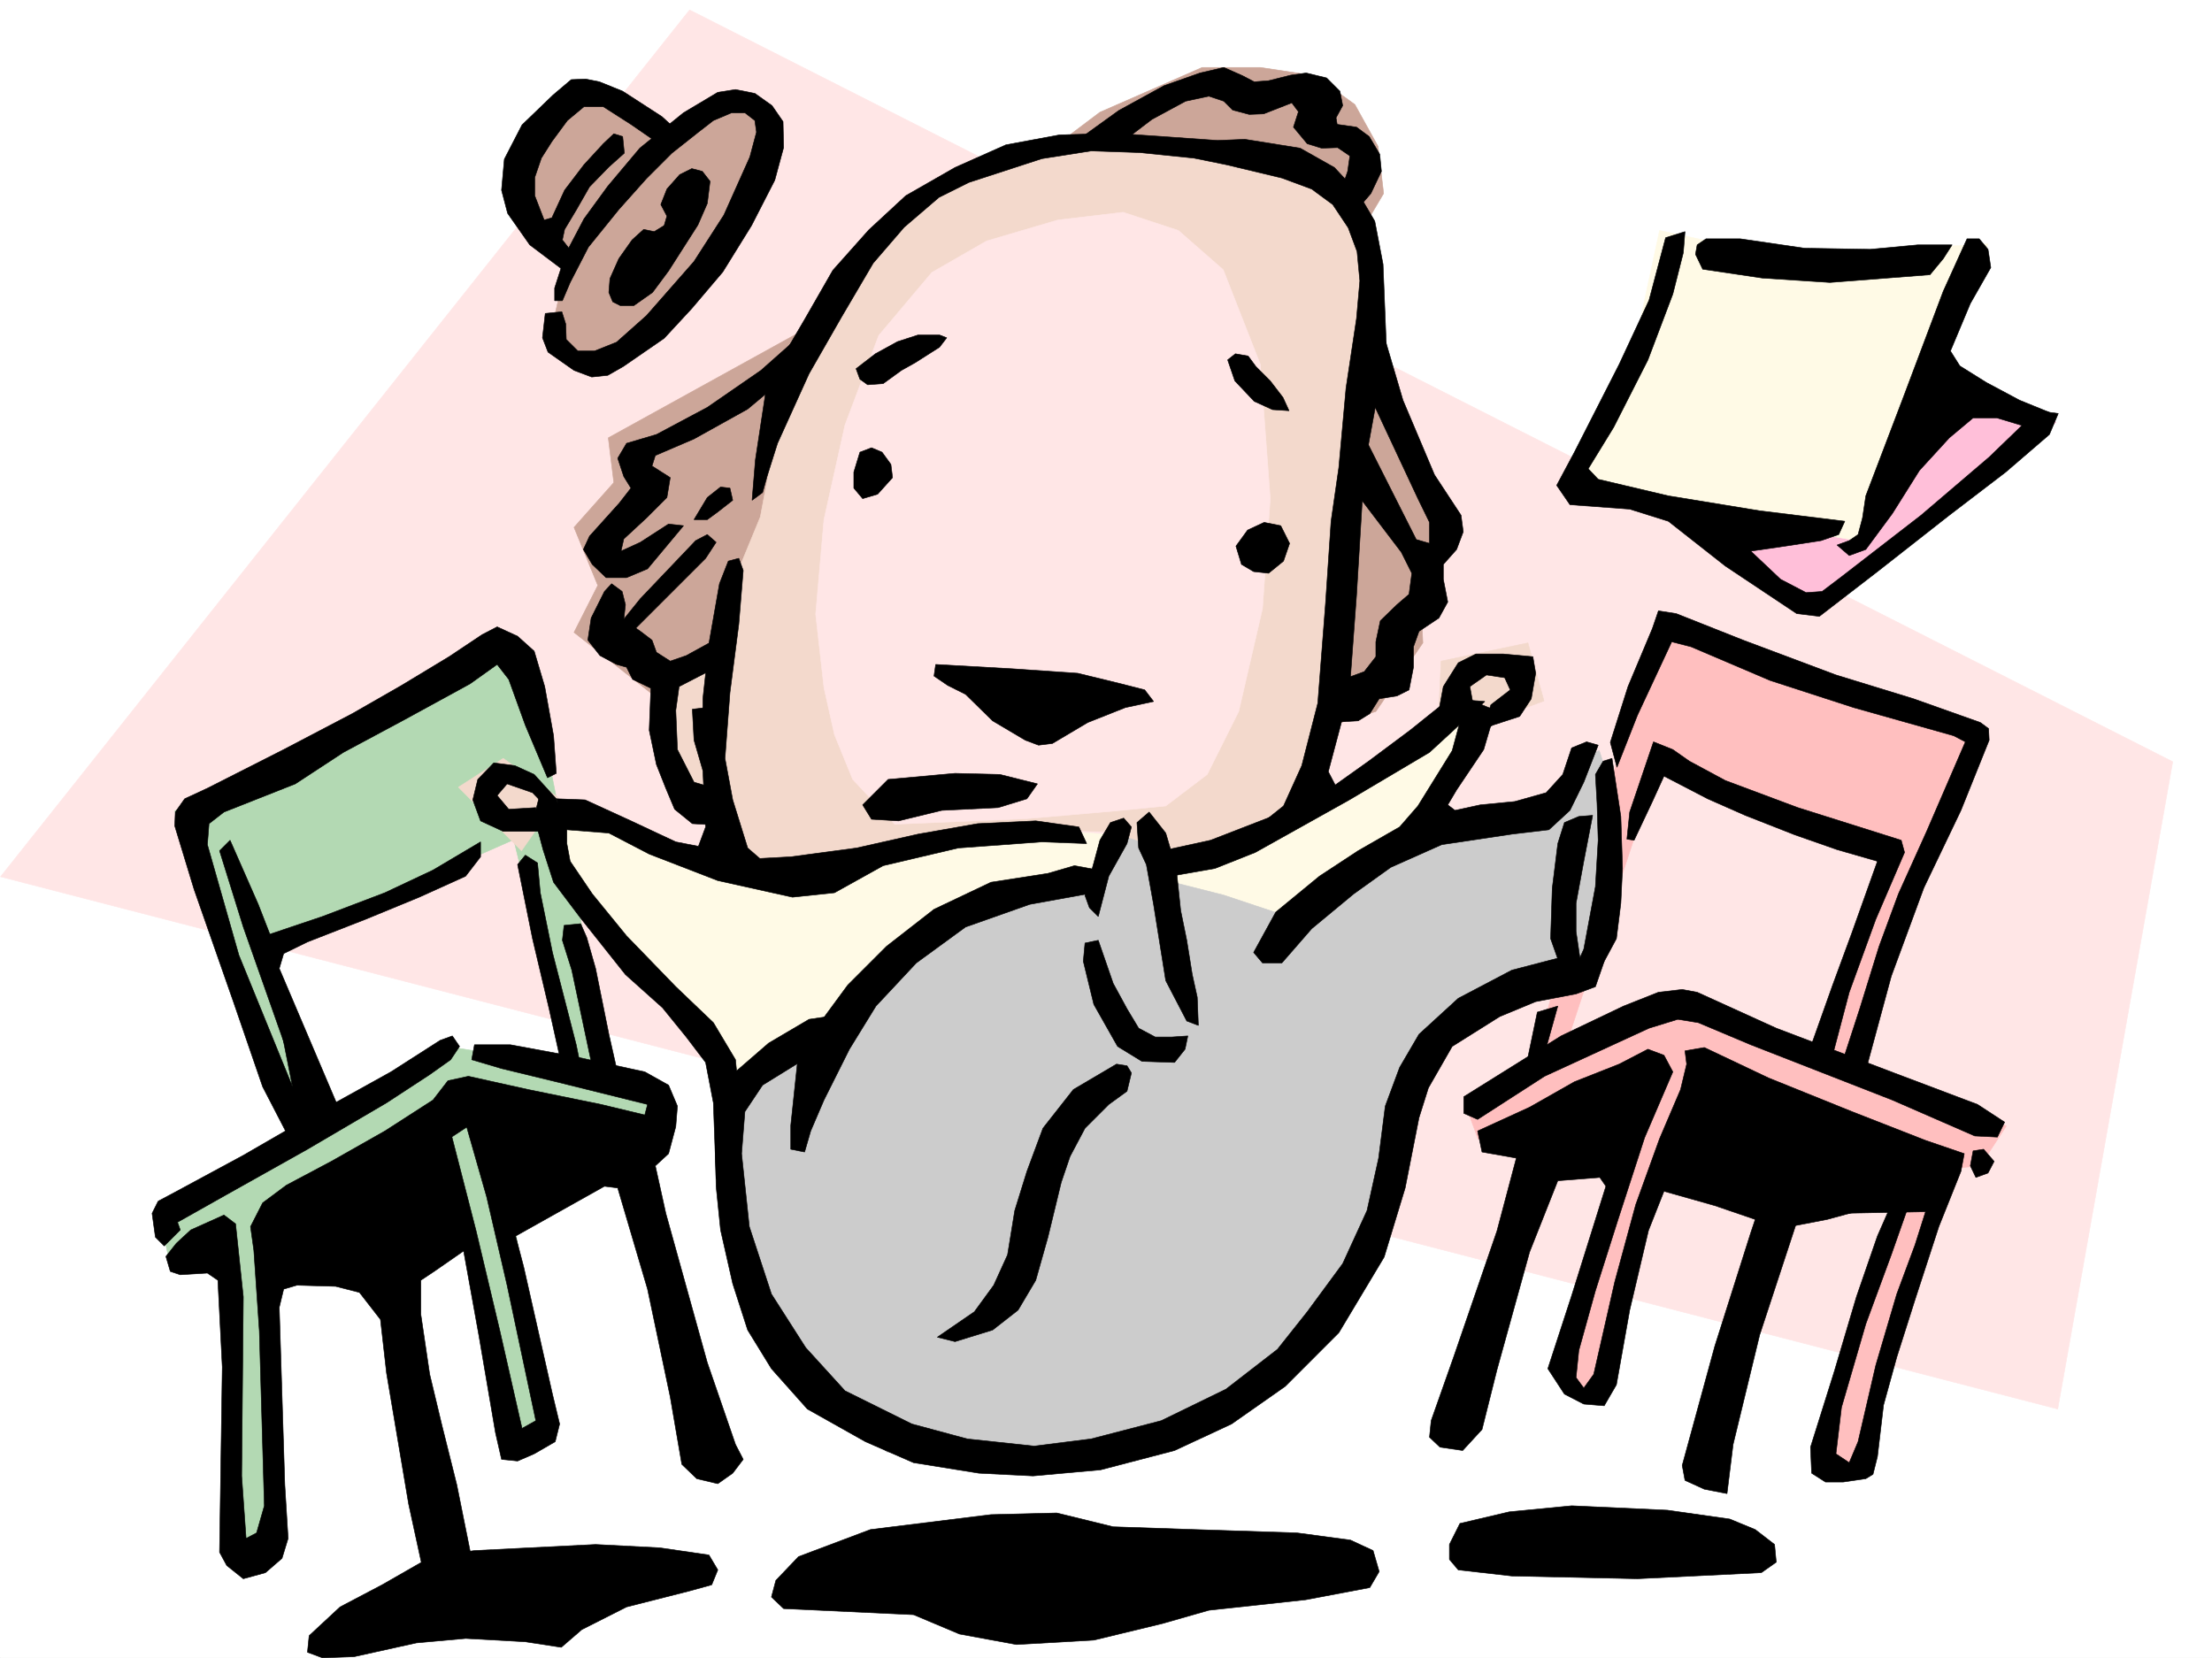 <svg xmlns="http://www.w3.org/2000/svg" width="2997.016" height="2246.668"><rect width="100%" height="100%" fill="#808080" stroke="none"/><defs><clipPath id="a"><path d="M0 0h2997v2244.137H0Zm0 0"/></clipPath></defs><path fill="#fff" d="M0 2246.297h2997.016V0H0Zm0 0"/><g clip-path="url(#a)" transform="translate(0 2.16)"><path fill="#fff" fill-rule="evenodd" stroke="#fff" stroke-linecap="square" stroke-linejoin="bevel" stroke-miterlimit="10" stroke-width=".743" d="M.742 2244.137h2995.531V-2.16H.743Zm0 0"/></g><path fill="#ffe6e6" fill-rule="evenodd" stroke="#ffe6e6" stroke-linecap="square" stroke-linejoin="bevel" stroke-miterlimit="10" stroke-width=".743" d="m.742 1187.938 2787.246 721.277 155.813-877.094L934.332 13.488Zm0 0"/><path fill="#ffbfbf" fill-rule="evenodd" stroke="#ffbfbf" stroke-linecap="square" stroke-linejoin="bevel" stroke-miterlimit="10" stroke-width=".743" d="m2266.508 835.879 423.297 156.558-178.293 444.918 206.797 88.368-35.227 53.957-39.727 3.715-120.625 408.984-64.433-21.738 117.648-352.02-327.422-17.984-85.433 292.117-50.203-32.219 113.898-366.25-224.043 49.422-14.234-38.945 270.496-160.27 206.797 81.64 95.914-284.648-313.192-110.105-124.375 377.512-46.453 28.465 156.598-562.493zm0 0"/><path fill="#b3d9b3" fill-rule="evenodd" stroke="#b3d9b3" stroke-linecap="square" stroke-linejoin="bevel" stroke-miterlimit="10" stroke-width=".743" d="m236.75 1098.79 463.063-238.161 28.464 92.121 99.664 501.848 81.641 25.453-14.23 67.41-199.293 106.352 46.449 281.636-46.45 17.988-74.913-292.117-260.016 60.645 10.516 373.758-63.692 10.515-6.766-408.984-71.906 10.477-14.23-64.395 399.328-223.965 156.594 24.711-74.914-306.352-331.176 146.079 71.199 206.722-60.723 6.766zm0 0"/><path fill="#ffbfd9" fill-rule="evenodd" stroke="#ffbfd9" stroke-linecap="square" stroke-linejoin="bevel" stroke-miterlimit="10" stroke-width=".743" d="m2626.152 493.598 159.567 78.632-337.903 245.704-213.523-135.598Zm0 0"/><path fill="#fffae6" fill-rule="evenodd" stroke="#fffae6" stroke-linecap="square" stroke-linejoin="bevel" stroke-miterlimit="10" stroke-width=".743" d="m2248.523 312.332-32.218 149.793-60.684 120.621-42.734 78.629 402.379 71.164 178.293-402.223-281.715 17.243zm0 0"/><path fill="#cca699" fill-rule="evenodd" stroke="#cca699" stroke-linecap="square" stroke-linejoin="bevel" stroke-miterlimit="10" stroke-width=".743" d="m788.219 116.09-63.696 43.437-28.464 85.395 3.754 59.941 67.406 53.918-21.7 95.875 35.934 42.696 56.969-14.23 81.68-56.93 96.656-135.563 28.465-88.402-17.989-46.415-53.957-24.75-70.418 53.176-78.672-46.41zm0 0"/><path fill="#fffae6" fill-rule="evenodd" stroke="#fffae6" stroke-linecap="square" stroke-linejoin="bevel" stroke-miterlimit="10" stroke-width=".743" d="m759.754 1095.074 253.25 89.11 234.52-49.422 149.831-11.223 167.075 11.223 110.886 10.476 295.207-174.504 28.504 21.703-85.433 152.801-146.117 135.563-782.938 216.496-56.969-138.57-117.613-99.63-60.723-95.87-10.48-42.7zm0 0"/><path fill="#ccc" fill-rule="evenodd" stroke="#ccc" stroke-linecap="square" stroke-linejoin="bevel" stroke-miterlimit="10" stroke-width=".743" d="m1557.703 1106.297-42.695-11.223-38.985 89.11-199.293 42.695-78.668 60.684-60.683 78.628-24.75 38.946-124.375 74.914 24.75 266.664 85.394 128.05 103.418 92.903 262.989 2.973 167.816-42.7 145.375-99.585 68.148-117.614 42.739-173.761 28.465-117.61 92.156-56.93 139.355-46.414 38.942-106.39-3.715-139.313-17.242-53.176-29.207 10.477-42.739 64.438-163.32 28.464-110.887 53.176-77.925 67.41-85.434-28.465-71.164-17.988zm0 0"/><path fill="#f3d9cc" fill-rule="evenodd" stroke="#f3d9cc" stroke-linecap="square" stroke-linejoin="bevel" stroke-miterlimit="10" stroke-width=".743" d="m1949.566 960.219 2.97-64.399 117.651-24.71 21.743 78.628-85.434 31.477zM756.742 1080.84l-74.918-53.215-60.68 38.984 85.391 86.137zm0 0"/><path fill="#cca699" fill-rule="evenodd" stroke="#cca699" stroke-linecap="square" stroke-linejoin="bevel" stroke-miterlimit="10" stroke-width=".743" d="m895.352 949.738-117.614-92.863 32.219-63.652-32.219-78.672 53.918-60.68-7.469-60.644 302.676-167.036 363.395-274.132 138.61-60.684h78.667l74.172 11.223 53.961 38.984 31.473 56.89 7.507 63.692-35.972 60.645 50.207 210.476 81.64 173.8-46.453 86.138 3.754 77.886-63.691 92.864-89.149 28.464zm0 0"/><path fill="#f3d9cc" fill-rule="evenodd" stroke="#f3d9cc" stroke-linecap="square" stroke-linejoin="bevel" stroke-miterlimit="10" stroke-width=".743" d="m1507.5 191.004-131.102 14.23-113.898 53.922-100.41 92.117-67.445 117.614-46.454 135.558-17.984 95.875-35.191 85.395-28.465 81.64-63.692 53.176-3.754 100.371 32.22 71.16 41.952 31.477 64.438 53.918 103.379-3.754 124.379-32.219 149.87-17.945 92.157 3.715 74.918 25.492h60.68l67.449-17.984 39.726-35.973 56.93-156.52 13.488-142.324 17.985-167.035 17.988-149.789v-138.57l-49.46-92.864-89.15-35.23-103.421-14.23zm0 0"/><path fill="#ffe6e6" fill-rule="evenodd" stroke="#ffe6e6" stroke-linecap="square" stroke-linejoin="bevel" stroke-miterlimit="10" stroke-width=".743" d="m1521.734 287.621-88.406 10.477-96.656 28.464-74.172 42.7-71.945 85.394-45.707 121.324-28.465 128.094-11.223 128.09 11.223 99.59 14.234 63.691 24.75 60.645 56.93 60.683 178.332-7.468 120.625-10.516 68.191-6.726 56.188-42.696 42.695-85.394 32.219-139.313 10.48-149.05-13.492-182.012-50.203-128.09-60.684-53.176zm0 0"/><path fill-rule="evenodd" stroke="#000" stroke-linecap="square" stroke-linejoin="bevel" stroke-miterlimit="10" stroke-width=".743" d="m763.504 366.25-45.707-34.445-29.988-42.7-8.25-31.437 3.754-41.953 23.968-46.45 41.953-40.43 24.75-20.956 19.473-.785 18.727 3.754 31.476 12.746 53.215 34.449 17.95 16.46-16.462 23.97-43.48-29.953-37.457-23.965h-26.2l-22.48 18.726-20.996 28.465-14.234 22.484-8.993 26.196v24.71l12.747 32.962 10.48-2.97 17.242-37.46 26.235-34.445 26.199-28.465 14.23-13.488 12.004 3.75 2.23 22.445-20.956 18.73-26.239 26.977-17.984 31.437-15.719 26.235-3.012 14.234 18.731 23.969zm0 0"/><path fill-rule="evenodd" stroke="#000" stroke-linecap="square" stroke-linejoin="bevel" stroke-miterlimit="10" stroke-width=".743" d="M738.754 424.703 735 457.664l7.508 19.473 35.23 24.71 23.969 8.993 21.738-2.266 20.957-11.965 55.446-38.199 37.457-40.469 41.953-49.421 38.984-62.915 31.477-61.425 11.965-44.184-.746-35.23-14.973-21.7-23.227-16.5-26.234-5.238-23.969 3.754-46.453 27.723-59.195 47.933-43.442 51.692-32.218 44.183-24.75 47.192-14.973 46.414v17.242h10.476l10.52-24.711 24.71-47.937 41.212-50.946 37.457-41.957 34.45-34.445L946.296 179l20.254-15.719 24.71-10.476h17.989l13.488 10.476 2.23 15.719-8.995 33.703-35.188 78.672-40.469 62.91-64.437 73.39-40.469 35.973-29.95 11.965h-22.483l-15.758-15.718-.742-20.957-5.239-16.5zm0 0"/><path fill-rule="evenodd" stroke="#000" stroke-linecap="square" stroke-linejoin="bevel" stroke-miterlimit="10" stroke-width=".743" d="m826.418 377.512 12.004-26.98 17.984-25.454 15.719-14.234 14.234 3.011 13.489-8.25 3.754-12.746-8.25-15.718 8.25-20.996 17.242-19.473 16.46-8.211 14.235 3.715 10.516 13.488-3.754 29.992-12.746 29.207-39.727 62.168-21.7 29.207-25.491 17.95h-17.989l-10.476-5.243-5.238-12.707zm333.445 122.07 26.196-20.215 29.992-16.46 27.719-8.997h29.21l9.735 3.754-9.734 12.711-32.965 20.996-18.727 10.477-24.71 17.949-20.997 1.523-10.48-7.507zm503.489-11.965 9.738 28.465 26.234 27.684 24.711 11.257 22.484 1.489-8.25-17.989-17.242-22.441-19.472-19.473-10.48-14.234-17.243-3.008zm-198.547-301.109 50.945-36.715 61.426-33.703 48.719-17.207 32.218-7.508 25.453 11.223 15.758 8.25 19.473-1.485 29.95-7.508 21-2.972 27.718 6.726 17.988 17.985 3.754 19.472-8.996 16.461 1.488 8.993 26.235 3.753 17.203 12.747 14.234 23.968 2.27 23.188-14.235 29.988-14.23 16.461-26.238-20.215 8.992-26.234 3.011-20.957-16.5-11.223-21.738.742-19.473-5.98-18.73-22.485 6.766-20.957-8.993-12.003-20.996 8.25-17.246 6.726-19.469.742-22.484-5.98-11.965-11.965-20.254-6.766-31.476 6.766-45.707 24.71-50.164 38.2zm791.929 135.558-22.441 84.653-40.469 86.879-60.683 119.097-24.008 44.93 17.984 26.234 80.938 5.98 52.433 16.462 77.184 60.683 96.656 64.438 30.73 3.715 78.672-60.645 97.395-76.402 76.402-58.414 59.2-50.946 12.003-28.464-28.464-3.754-65.18 62.91-92.16 78.668-109.403 84.613-24.75 18.73-21.699 1.524-34.488-17.984-40.469-38.203 46.492-6.762 48.68-7.469 23.969-8.25 8.25-17.988-115.387-14.23-123.633-20.216-95.129-22.445-13.492-14.23 34.45-56.188 46.449-91.375 33.742-89.148 14.234-56.188 2.23-28.426zm0 0"/><path fill-rule="evenodd" stroke="#000" stroke-linecap="square" stroke-linejoin="bevel" stroke-miterlimit="10" stroke-width=".743" d="M2311.438 323.59h46.449l86.918 12.71 89.187 1.524 64.438-6.02h46.449l-12.004 18.727-17.984 21.739-135.598 10.48-91.418-5.98-80.938-12.004-9.734-20.215 2.27-12.746zm353.656 0-32.219 71.125-54.7 145.336-50.202 131.804-4.496 29.95-5.985 22.484-12.004 8.25-16.46 5.98 16.46 14.235 22.485-8.25 35.972-48.68 36.715-58.414 40.465-44.183 32.219-26.98h32.219l54.703 16.5 16.46-23.97-40.468-16.5-44.926-23.968-35.973-22.48-12.746-20.216 26.977-64.398 27.723-48.68-3.754-24.71-11.965-14.235zm-792.711 122.07 28.465 96.617 42.734 101.114 35.934 54.699 3.011 22.445-8.992 23.969-17.988 20.254v20.215l5.984 30.691-11.965 21.742-26.98 17.985-7.508 20.957v27.722l-5.98 30.696-16.5 8.25-23.97 3.75-12.706 20.214-15.758 9.739-40.469 2.226 3.754-52.43 44.965-16.464 15.719-20.211v-20.215l6.02-28.465 22.445-21.742 16.5-14.23 3.754-28.465-14.235-28.465-68.933-90.633 14.234-74.879 74.914 148.309 17.988 5.238v-28.465l-15.718-32.219-65.18-139.312zm-197.809 294.348 15.758-21.703 22.445-10.477 22.48 4.496 12.005 23.969-8.25 23.969-20.215 16.46-20.254-2.23-16.461-9.734zm274.992 222.476 5.98-32.218 20.255-32.215 23.968-11.965h36.715l40.43 3.754 3.754 22.441-5.984 34.485-15.715 23.968-36.715 11.965-14.274 8.25 12.004-35.969 26.235-20.214-7.504-16.461L2014 914.55l-22.48 15.715 4.496 24.714-30.73 29.989zm0 0"/><path fill-rule="evenodd" stroke="#000" stroke-linecap="square" stroke-linejoin="bevel" stroke-miterlimit="10" stroke-width=".743" d="m1574.95 1152.746 65.179-14.23 86.918-33.707 72.648-34.485 54.7-38.945 56.187-41.914 53.215-42.7 47.937 3.715-74.914 68.934-108.66 64.398-127.348 71.164-54.703 21.739-72.687 12.707zm0 0"/><path fill-rule="evenodd" stroke="#000" stroke-linecap="square" stroke-linejoin="bevel" stroke-miterlimit="10" stroke-width=".743" d="m1698.543 1290.535 29.988-54.664 59.2-48.676 52.433-34.449 56.188-32.219 24.75-28.465 46.449-74.914 11.965-44.183 8.25-26.2 38.199 15.72-15.715 53.175-36.715 54.664-12.004 20.254 9.774 7.469 34.445-7.469 46.453-4.496 42.695-12.004 22.485-24.71 12.004-35.934 20.215-8.25 15.757 4.496-19.511 50.164-18.73 38.203-28.466 26.234-50.203 5.985-95.129 14.23-68.933 30.695-50.207 35.97-56.97 47.194-40.429 46.41h-26.234zm459.309-185.726-12.004 62.172-10.48 56.89v38.2l8.25 56.187-23.97 6.762-18.726-53.215 2.226-68.149 7.508-60.644 8.992-28.465 19.473-8.25zm-600.892-4.496 22.485 28.464 14.23 47.938 5.985 56.89 8.25 40.47 7.469 46.448 6.762 30.696 1.488 38.199-15.719-5.98-28.465-54.704-16.5-103.34-9.738-53.917-10.476-22.485-2.27-34.445zm0 0"/><path fill-rule="evenodd" stroke="#000" stroke-linecap="square" stroke-linejoin="bevel" stroke-miterlimit="10" stroke-width=".743" d="m2184.086 1027.625 11.965 78.672 2.27 70.418-2.27 47.156-5.98 47.934-16.5 30.734-17.95 22.48-22.48-10.515 12.707-28.465 15.757-84.613 3.754-62.91-1.527-50.207-2.227-38.942 10.477-17.988zm29.954 110.891 24.75-52.434 15.718-34.488 59.195 30.734 50.95 22.48 66.663 26.2 57.711 20.215 54.703 15.757-34.488 96.614-26.195 71.164-32.219 90.633 29.95 12.707 24.71-93.606 35.973-98.883 38.984-90.632-4.5-16.461-140.133-44.223-98.14-36.676-48.719-26.238-22.445-15.719-26.235-10.476-32.218 95.128-3.754 36.676zm0 0"/><path fill-rule="evenodd" stroke="#000" stroke-linecap="square" stroke-linejoin="bevel" stroke-miterlimit="10" stroke-width=".743" d="m2181.82 1005.926 23.97-75.66 33-78.63 8.21-23.968 24.008 3.754 90.633 35.933 125.863 47.196 104.902 32.215 90.676 32.18 11.223 8.25.78 15.718-38.241 95.133-50.203 104.863-44.184 119.844-34.484 127.348-30.696-14.23 22.446-68.934 26.234-84.614 26.238-71.164 38.2-84.648 52.472-121.328-15.758-8.25-135.597-38.204-113.157-36.714-107.132-45.668-26.239-6.723-46.449 99.586-27.723 70.418zm-693.793 268.148 20.215 58.414 18.73 34.45 15.758 26.234 22.442 11.965h22.484l21.738-1.485-3.753 17.985-14.23 17.945-44.184-1.484-33-20.215-32.22-56.93-14.234-58.414 2.27-24.71zm-17.984-60.684 20.215-74.874 14.23-23.97 17.989-6.023 10.476 12.004-5.98 22.485-24.711 44.183-14.235 54.66-12.004-11.964zm612.891 158.044-14.23 68.148 23.968-11.96 17.984-64.4zm0 0"/><path fill-rule="evenodd" stroke="#000" stroke-linecap="square" stroke-linejoin="bevel" stroke-miterlimit="10" stroke-width=".743" d="m1983.27 1486.035 131.882-82.383 84.653-40.43 47.195-18.73 32.219-3.754 20.254 3.754 107.133 48.68 159.605 60.644 113.117 42.696 36.715 23.969-9.738 20.253-30.73-1.523-111.63-48.68-191.828-74.914-71.16-29.953-27.723-4.496-38.941 12.004-141.621 65.14-90.672 58.454-18.73-8.25zm0 0"/><path fill-rule="evenodd" stroke="#000" stroke-linecap="square" stroke-linejoin="bevel" stroke-miterlimit="10" stroke-width=".743" d="m2002 1532.484 70.418-32.218 60.723-34.446 60.683-23.968 38.942-20.215 21.742 8.21 12 22.485-38.238 89.148-35.973 110.848-30.691 96.613-22.485 80.899-3.754 36.715 10.48 14.234 13.489-18.73 28.465-125.078 28.504-104.868 32.218-89.148 28.465-66.664 8.25-34.45-2.265-17.984 26.234-4.496 86.918 41.211 113.117 45.668 99.668 38.98 52.43 17.95-4.496 23.969-29.95 74.914-32.218 98.882-24.75 77.89-17.985 65.142-8.21 69.675-6.024 23.97-9.734 5.98-30.696 4.496h-24.007l-18.727-11.965-1.488-35.23 32.219-102.598 29.992-101.114 28.465-82.382 18.726-42.696h23.969l-23.969 68.149-34.484 93.605-32.961 113.117-7.508 62.914 17.984 12.004 12.004-28.465 23.969-103.382 28.465-96.614 24.75-66.668 14.234-44.925 11.961-56.188-101.148 54.664-44.184 12.004-42.7 8.25-48.718 148.305-35.969 148.308-8.25 66.625-30.695-5.984-26.234-11.96-3.754-20.255 44.219-161.758 48.68-153.547 6.023-17.984-54.703-18.73-68.93-19.473-21 53.176-25.453 107.879-17.985 101.113-16.5 28.465-27.722-2.27-26.2-13.488-22.48-34.45 32.219-98.882 46.449-148.305-8.25-11.965-56.93 4.496-38.238 96.618-44.184 159.527-20.253 80.898-26.196 28.465-30.734-4.5-14.23-13.488 2.265-22.441 30.695-86.883 58.453-170.043 26.235-98.848-46.488-8.25zm-38.203 560.266 14.234-28.465 66.664-15.719 84.692-8.25 129.617 5.98 84.648 12.005 34.489 14.234 26.195 20.215 2.27 23.969-20.215 14.23-167.856 8.211-170.086-3.715-72.648-8.25-12.004-14.23zm0 0"/><path fill-rule="evenodd" stroke="#000" stroke-linecap="square" stroke-linejoin="bevel" stroke-miterlimit="10" stroke-width=".743" d="m2491.258 1644.078 117.652-2.23 39.684-64.438-107.133 5.984zm196.32-86.883 14.23 16.461-8.25 15.758-16.46 5.984-7.508-15.718 3.754-20.254zm-1174.84-115.343-58.453 34.449-41.21 52.43-21.7 58.417-16.5 53.176-9.738 59.938-18.727 41.175-26.238 35.97-50.203 34.448 24.008 5.98 50.945-15.714 34.45-26.941 23.968-40.469 16.5-58.414 17.984-74.176 11.965-35.187 20.254-38.204 32.219-32.218 24.71-17.946 5.981-24.75-5.98-9.734zm0 0"/><path fill-rule="evenodd" stroke="#000" stroke-linecap="square" stroke-linejoin="bevel" stroke-miterlimit="10" stroke-width=".743" d="m2117.383 1296.555-68.934 17.949-72.648 38.2-53.215 48.718-26.234 44.926-19.473 52.433-8.992 70.418-15.719 71.125-32.961 71.903-47.977 65.18-40.468 50.948-69.676 53.918-87.664 42.7-95.129 24.71-77.184 9.735-90.671-9.734-74.919-20.215-90.671-44.965-53.176-58.418-46.45-72.645-29.992-91.378-10.476-98.883 4.496-56.93 23.969-35.934 72.687-44.925 30.73-50.203-40.468 5.98-54.7 32.219-44.964 38.945-27.723 66.664 1.485 88.367 6.023 59.196 16.461 72.648 20.254 62.914 32.219 52.43 48.68 54.664 78.667 44.223 65.18 28.464 88.445 14.23 73.43 3.716 91.375-8.211 100.41-26.235 77.184-35.933 72.687-50.95 72.645-72.648 61.465-102.598 28.464-93.644 18.73-95.129 12.747-40.43 32.219-56.187 64.437-40.469 48.68-20.215 54.7-10.476 26.238-9.739 11.964-34.445zm-1066.18 844.875 30.734-32.22 97.399-36.675 163.32-20.254 89.188-2.23 76.398 18.73 111.633 3.754 137.121 4.496 72.688 9.735 30.695 14.234 8.25 28.426-12.707 21.738-86.922 16.461-131.14 14.234-62.91 17.985-92.942 22.484-104.867 5.98-77.184-14.23-62.207-26.2-176.066-8.25-16.461-15.718zm0 0"/><path fill-rule="evenodd" stroke="#000" stroke-linecap="square" stroke-linejoin="bevel" stroke-miterlimit="10" stroke-width=".743" d="m1071.418 1524.977 10.52-99.586 66.664-90.633 52.433-52.434 64.438-50.203 77.183-36.676 77.184-12.004 35.969-10.48 32.218 5.98-6.02 30.696-86.878 15.758-86.922 30.69-66.703 48.68-54.703 58.458-35.93 58.414-34.488 68.894-17.984 41.953-8.25 28.465-18.731-3.754zm97.398-434.399 34.485-34.488 90.676-8.211 60.683 1.488 50.945 12.746-14.23 20.215-38.984 11.965-76.403 3.754-58.453 14.23-36.715-2.226zm98.922-190.262 105.649 5.985 86.922 5.98 58.414 14.235 32.218 8.25 12.004 15.714-38.203 8.25-50.945 20.215-47.977 28.465-18.73 2.27-17.984-6.766-44.184-26.195-36.715-35.973-23.969-11.965-18.765-12.746zm0 0"/><path fill-rule="evenodd" stroke="#000" stroke-linecap="square" stroke-linejoin="bevel" stroke-miterlimit="10" stroke-width=".743" d="m1006.98 772.969-5.98 72.687-12.004 92.86-6.726 89.109 10.48 56.188 20.254 65.18 16.46 14.234 41.954-2.27 89.188-11.965 83.163-18.726 80.899-14.235 78.672-3.754 58.453 8.25 10.476 22.485-60.68-2.27-113.116 8.25-101.895 23.969-65.96 36.676-56.93 6.023-101.153-22.484-92.902-35.934-54.7-28.465-56.93-4.496-14.273-41.953 38.985 1.484 62.168 28.465 60.722 28.465 30.692 5.985 9.738-26.2-3.715-76.402v-97.36l8.211-74.913 14.23-80.899 12.005-30.691 14.234-3.754Zm0 0"/><path fill-rule="evenodd" stroke="#000" stroke-linecap="square" stroke-linejoin="bevel" stroke-miterlimit="10" stroke-width=".743" d="m818.95 801.434-17.985 35.972-4.496 29.95 16.46 20.957 22.481 12.003 13.488 3.754 8.25 16.461 24.715 12.004-2.23 56.93 9.734 46.41 12.746 32.219 11.965 28.465 23.969 19.472 36.715 2.23-14.23-52.433-20.216-5.984-22.484-44.184-2.227-53.176 4.497-32.218L966.55 906.3l8.21-42.7-44.925 24.712-21.738 7.507-18.73-12.004-5.981-16.46-15.758-11.965-22.48-15.758 2.265-20.215-4.496-17.984-14.234-10.48zm0 0"/><path fill-rule="evenodd" stroke="#000" stroke-linecap="square" stroke-linejoin="bevel" stroke-miterlimit="10" stroke-width=".743" d="M956.035 958.73 938.047 961l2.27 41.914 12.003 41.211zm-226.273 167.782-3.754-32.219-36.715 2.266-15.719-18.727 13.492-15.719 34.446 11.965 38.984 40.469-6.766-32.219-29.949-32.96-26.238-11.966-28.465-3.754-21.738 22.442-6.727 27.723 10.48 28.464 30.731 14.235zm0 0"/><path fill-rule="evenodd" stroke="#000" stroke-linecap="square" stroke-linejoin="bevel" stroke-miterlimit="10" stroke-width=".743" d="m1001 1482.281-4.496-46.41-29.953-50.207-50.946-48.68-66.707-68.894-46.449-56.93-29.949-44.18-4.496-23.968v-48.719l-35.973-20.215-8.25 32.219 12.004 44.926 14.23 44.222 36.715 48.68 60.684 76.398 50.203 44.926 32.219 39.688 26.2 34.445 10.515 54.703 3.715 103.34zm-299.703-310.805 20.215 100.329 22.484 95.132 17.984 80.899 26.239 4.496-7.508-36.715-32.219-125.082-16.46-80.898-3.755-40.43-16.5-10.476zm0 0"/><path fill-rule="evenodd" stroke="#000" stroke-linecap="square" stroke-linejoin="bevel" stroke-miterlimit="10" stroke-width=".743" d="m839.164 1464.336-14.23-62.914-17.989-89.148-12.004-41.954-8.21-18.73-22.481 2.27-2.27 20.214 12.747 40.43 29.992 141.582zm-473.539-198.512 71.2-23.969 84.652-32.218 65.18-30.696 64.437-38.199v20.215l-20.215 26.238-62.953 28.465-72.684 29.95-78.672 30.69-32.218 15.759-5.98 20.214 80.937 190.262-24.75 16.461-48.68-103.379-56.227-159.531-32.18-103.34 14.235-14.23 38.2 86.879zm0 0"/><path fill-rule="evenodd" stroke="#000" stroke-linecap="square" stroke-linejoin="bevel" stroke-miterlimit="10" stroke-width=".743" d="m390.375 1539.211-34.488-66.664-39.684-115.348-53.215-152.02-26.238-86.136.781-18.73 12.707-17.985 30.735-14.234 103.379-52.434 92.941-48.68 66.668-38.199 64.434-38.941 44.964-29.992 20.215-10.477 27.723 12.746 22.484 20.215 14.23 47.934 12.005 66.668 3.714 50.945-11.964 5.984-29.989-71.164-22.484-62.168-15.719-20.215-36.715 26.2-89.148 48.714-82.422 44.184-65.18 42.7-96.652 38.198-20.254 15.72-2.23 28.464 42.695 149.793 72.687 178.258-16.5-83.129 68.934 131.063zm214.265-28.465 40.47 157.3 32.218 135.56 29.953 131.843 18.727-10.476-38.942-183.535-27.722-119.844-32.961-115.344 30.73 10.516 52.434 199.96L748.492 1889l9.735 40.469-5.98 23.969-28.466 16.46-22.484 9.735-21.738-2.227-8.211-35.972-22.485-131.809-41.953-232.215zm0 0"/><path fill-rule="evenodd" stroke="#000" stroke-linecap="square" stroke-linejoin="bevel" stroke-miterlimit="10" stroke-width=".743" d="m258.488 1666.559 44.969-20.215 15.715 11.965 10.48 98.882-2.23 242.657 5.984 84.652 14.23-7.469 10.52-36.715-6.765-236.71-7.47-109.325-4.495-32.218 16.46-32.22 32.22-23.968 60.683-32.219 72.688-41.172 65.18-41.953 20.253-26.195 27.723-6.023 80.898 17.988 98.922 20.21 59.156 14.235 3.754-14.234-123.633-30.692-74.171-17.984-40.43-11.965 3.715-20.254h48.718l89.149 16.5 92.898 20.215 32.22 17.984 12.003 28.465-2.227 27.723-9.777 36.676-17.945 16.5 14.23 64.398 56.188 202.223 38.203 110.89 10.476 20.215-14.23 18.727-20.215 14.234-28.465-6.765-20.254-19.473-15.718-91.375-30.735-146.04-40.43-137.085-17.984-2.266-129.656 72.688-50.164-157.301-28.504 18.73 24.008 149.047-46.453 32.22-17.985 11.964v46.45l11.965 80.898 16.5 68.894 20.215 80.899 23.969 119.097-66.668 10.48-22.48-103.382-29.95-177.512-8.25-72.648-28.465-36.676-32.219-8.25-52.472-1.523-17.988 5.277-5.98 24.71 7.507 240.427 4.496 72.648-8.25 26.977-22.484 19.472-29.989 8.211-22.445-17.945-9.734-17.988 3.715-250.903-5.985-117.613-14.23-9.734-36.715 2.265-13.488-4.496-5.985-20.254 14.235-17.945zm0 0"/><path fill-rule="evenodd" stroke="#000" stroke-linecap="square" stroke-linejoin="bevel" stroke-miterlimit="10" stroke-width=".743" d="m596.39 1409.633-66.663 42.699-109.403 60.684-90.672 52.43-92.902 50.167-22.48 12.004-8.211 16.461 4.496 32.219 11.965 11.965 21.738-21.703-3.754-10.477 65.18-36.715 110.886-62.172 107.176-62.91 58.414-38.199 28.465-20.215 12.004-17.988-9.738-14.23zm-177.55 806.711 41.953-38.98 56.93-29.954 66.703-38.2 58.418-8.21 164.101-8.25 86.918 4.496 66.668 9.734 12.004 20.215-8.25 20.215-29.953 8.25-85.434 21.703-60.68 30.73-27.722 23.97-48.719-7.508-80.898-4.496-66.703 6.023-84.653 18.727-42.699 1.488-20.254-7.508zm746.262-1603.649-8.25 26.98v21.7l11.964 14.234 20.254-5.984 20.215-22.48-2.23-17.985-12.004-16.465-14.23-5.98zm-74.954-163.281-59.16 52.434-72.687 50.168-68.934 36.714-40.469 11.965-11.964 20.25 8.214 24.715 9.735 15.715-15.719 20.215-40.469 44.965-8.25 17.949 12.004 20.254 18.73 17.945h27.72l28.464-11.965 48.719-58.414-20.254-2.27-38.2 24.712-26.233 12.004 3.753-16.5 30.73-28.465 27.724-27.68 4.496-26.98-24.711-15.72 4.496-14.23 52.433-22.484 72.688-40.43 50.203-41.953zM833.184 853.867l34.445-42.699 44.223-46.41 30.691-32.219 15.758-8.25 11.965 10.477-14.23 21.742-107.138 107.094zm107.132-149.793 17.985-29.949 17.988-14.234 12.707 1.484 3.754 16.461-20.215 15.758-14.234 10.48zm0 0"/><path fill-rule="evenodd" stroke="#000" stroke-linecap="square" stroke-linejoin="bevel" stroke-miterlimit="10" stroke-width=".743" d="m1018.984 677.836 4.497-54.66 15.718-103.38 50.95-86.882 38.238-66.664 48.68-54.66 50.202-46.453 66.708-38.2 68.933-30.695 72.645-13.488 74.957-2.23 139.351 9.738 36.715-1.528 74.914 12.004 46.453 26.2 32.22 34.484 22.48 38.203 11.222 58.414 4.496 111.59-29.949 164.027-10.48 173.016-9.774 131.844-28.465 107.097 10.516 20.215-41.211 38.98-82.422 39.688 29.95-34.445 22.484-17.989 24.75-54.66 21.699-84.652 10.52-135.559 7.468-110.89 10.477-72.645 9.777-107.84 14.23-94.386 4.497-50.95-3.754-39.683-12.004-32.219-20.957-31.437-28.504-20.996-40.43-14.977-74.953-17.945-44.183-8.993-73.43-7.507-65.922-2.23-66.703 10.48-98.887 32.218-40.469 20.215-47.191 40.43-41.957 48.68-42.734 72.683-44.184 77.145-42.734 94.351-14.235 44.965-5.98 21.7zm0 0"/></svg>
